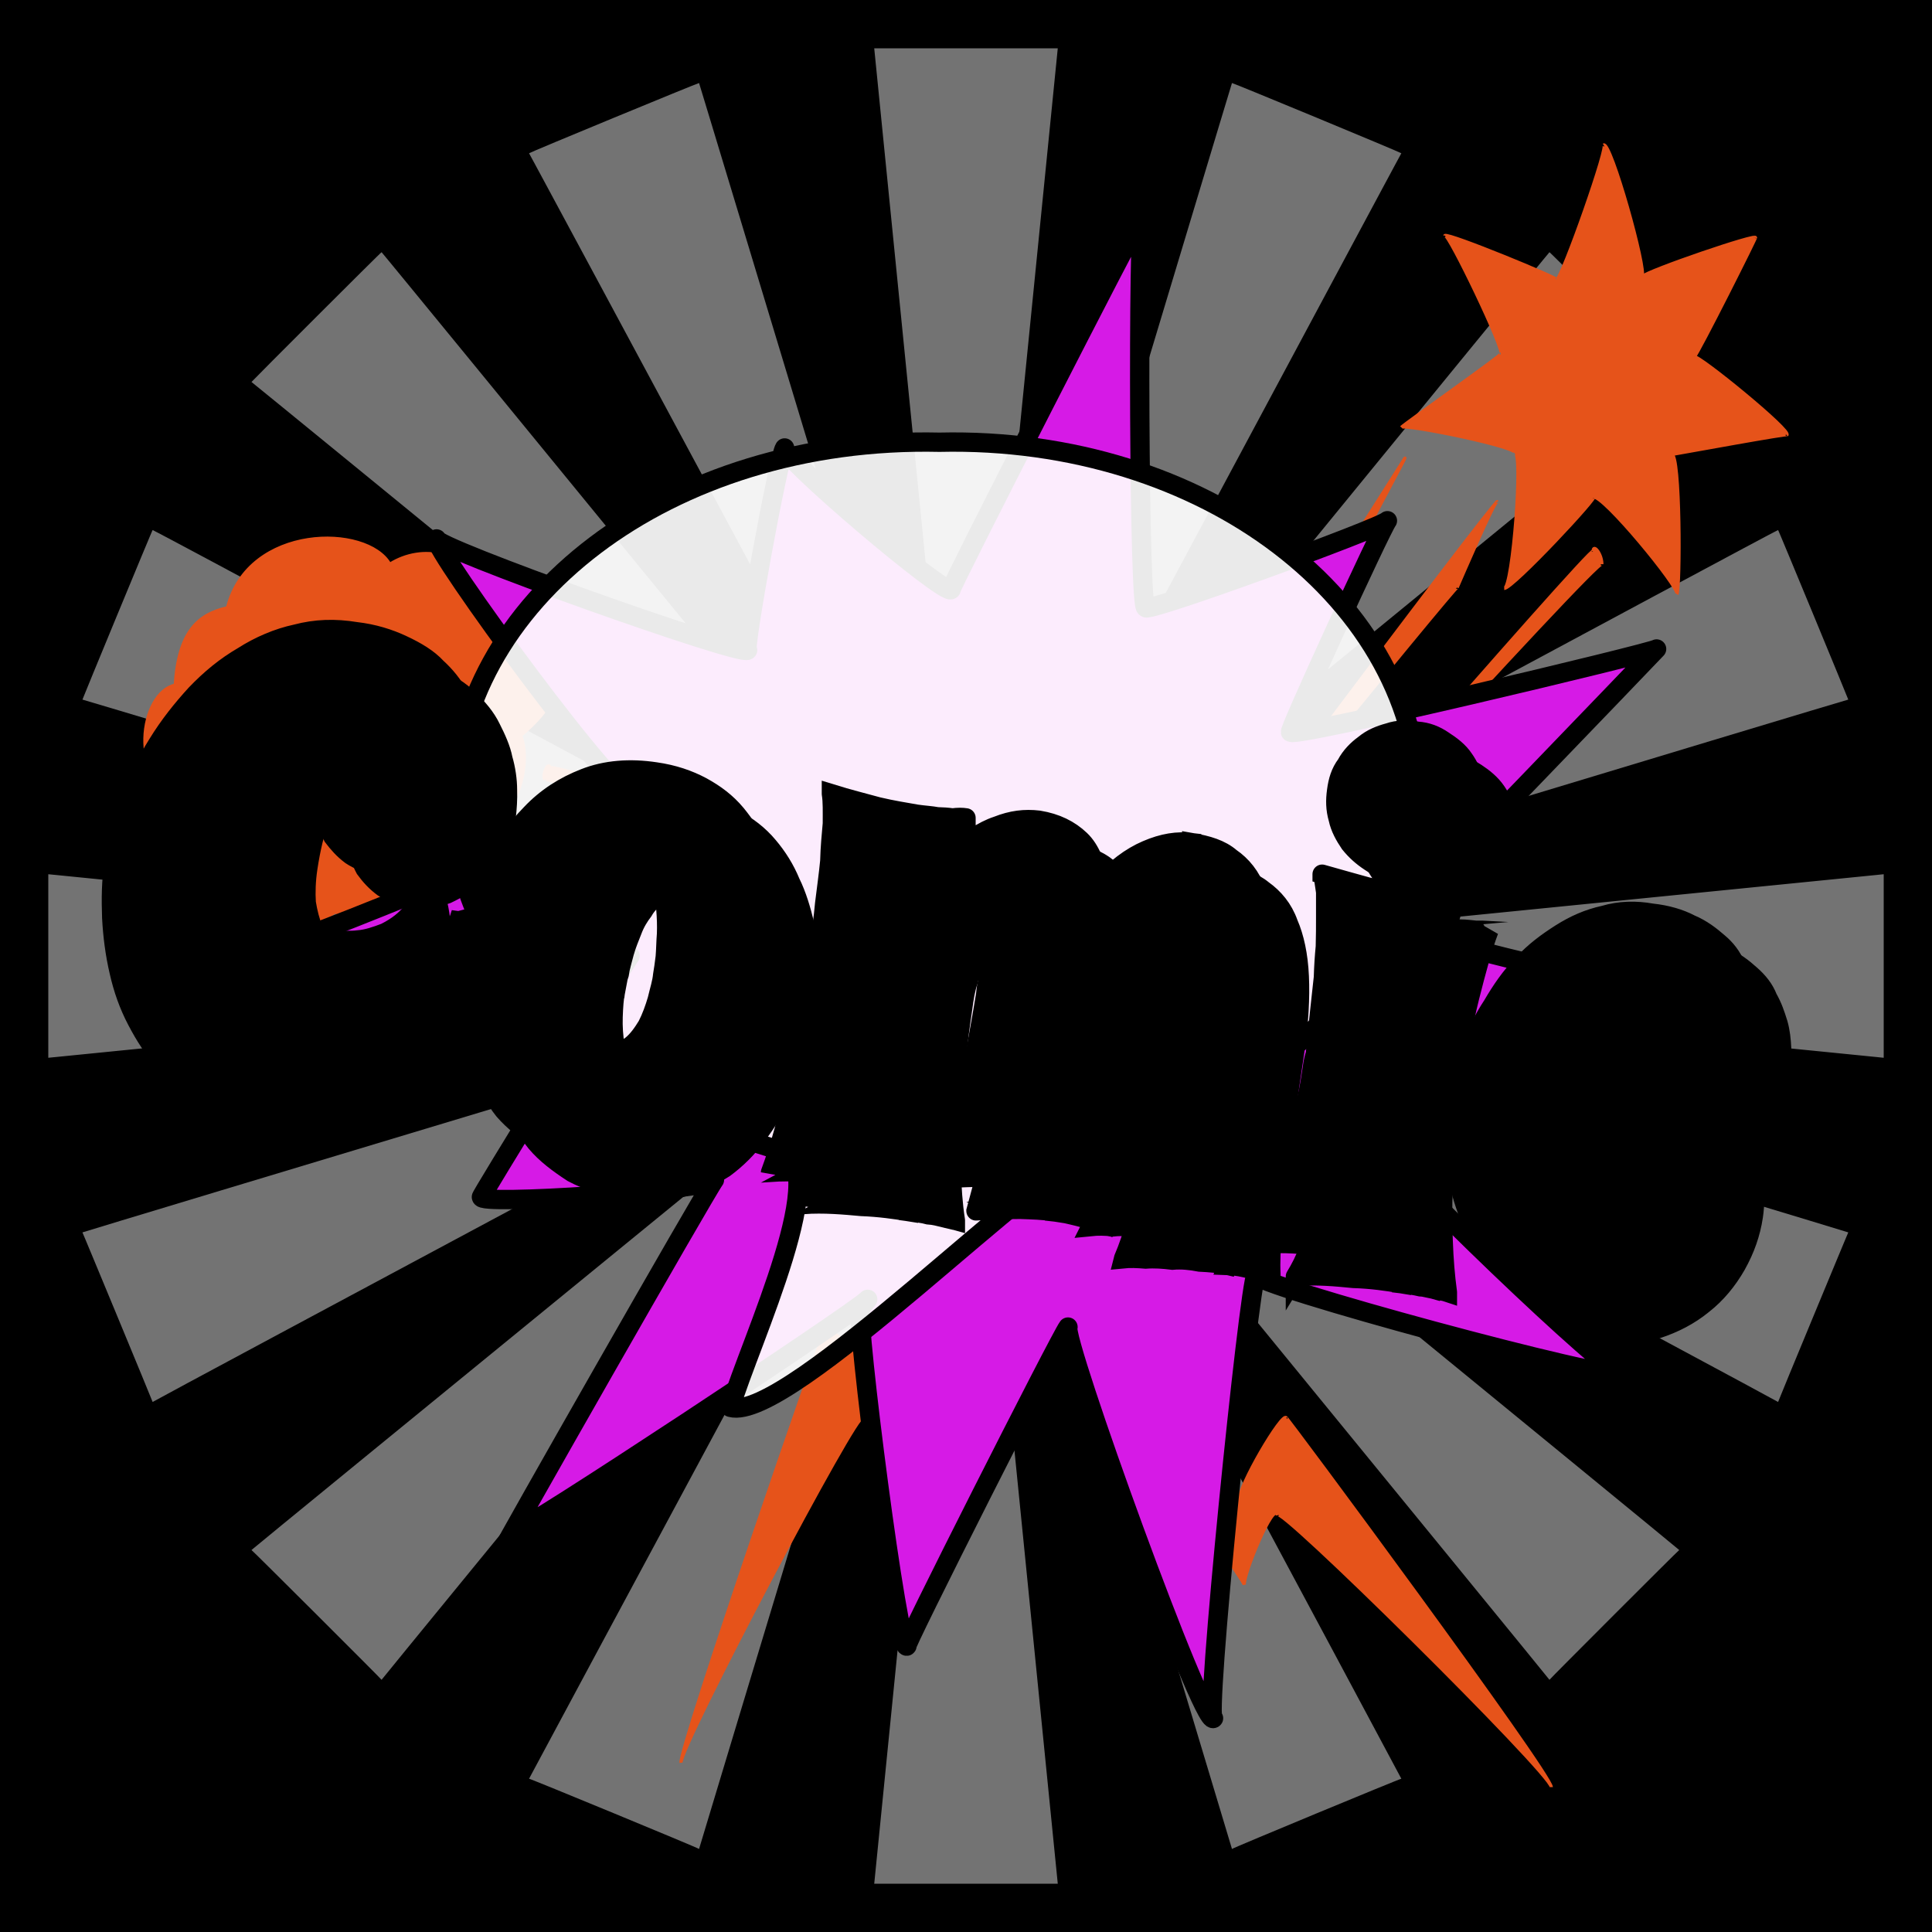 <svg id="svgWorkerArea" xmlns="http://www.w3.org/2000/svg" version="1.1" xmlns:xlink="http://www.w3.org/1999/xlink" xmlns:artdraw="https://artdraw.org" viewBox="0 0 600 600" width="100%" height="100%" style="background: white;" css="background:#9b9b9b;"><rect x="0" y="0" width="600" height="600" fill="#333333" stroke="none"/><path id="back01" fill="url(#fill-Linear-back01)" stroke="#000" stroke-width="1" class="cosito" d="M0 0C0 0 600 0 600 0 600 0 600 600 600 600 600 600 0 600 0 600 0 600 0 0 0 0 0 0 0 0 0 0" fill-opacity="1"></path><defs id="defsdoc"><pattern id="patternBool" x="0" y="0" width="10" height="10" patternUnits="userSpaceOnUse" patternTransform="rotate(35)"><circle cx="5" cy="5" r="4" style="stroke: none;fill: #ff000070;"></circle></pattern><linearGradient id="fill-Linear-back01" x1="15%" y1="85%" x2="85%" y2="15%"><stop offset="0%" style="stop-color:hsl(239.5,80%,50%);stop-opacity:1;"></stop><stop offset="100%" style="stop-color:hsl(239.5,80%,70%);stop-opacity:1;"></stop></linearGradient><linearGradient id="fill-Linear-text-01" x1="15%" y1="85%" x2="85%" y2="15%"><stop offset="0%" style="stop-color:hsl(0, 100%, 50%);stop-opacity:1;"></stop><stop offset="100%" style="stop-color:hsl(60, 100%, 50%);stop-opacity:1;"></stop></linearGradient></defs><g id="rays-01" class="cosito"><path id="path-266310877" fill="white" fill-opacity="0.45" stroke="#000" stroke-width="0" class="cloneT grouped" d="M300 300C300 300 271.5 585 271.5 585 271.5 585 328.5 585 328.5 585 328.5 585 300 300 300 300"></path><path id="path-757923196" fill="white" fill-opacity="0.45" stroke="#000" stroke-width="0" class="cloneT grouped" d="M300 300C300 300 164.3 552.2 164.3 552.399 164.3 552.2 217.1 574 217.1 574.212 217.1 574 300 300 300 300"></path><path id="path-467480652" fill="white" fill-opacity="0.45" stroke="#000" stroke-width="0" class="cloneT grouped" d="M300 300C300 300 78.1 481.2 78.1 481.373 78.1 481.2 118.5 521.5 118.5 521.678 118.5 521.5 300 300 300 300"></path><path id="path-619737406" fill="white" fill-opacity="0.45" stroke="#000" stroke-width="0" class="cloneT grouped" d="M300 300C300 300 25.6 382.6 25.6 382.734 25.6 382.6 47.4 435.2 47.4 435.395 47.4 435.2 300 300 300 300"></path><path id="path-95374577" fill="white" fill-opacity="0.45" stroke="#000" stroke-width="0" class="cloneT grouped" d="M300 300C300 300 15 271.5 15 271.5 15 271.5 15 328.5 15 328.5 15 328.5 300 300 300 300"></path><path id="path-295033192" fill="white" fill-opacity="0.45" stroke="#000" stroke-width="0" class="cloneT grouped" d="M300 300C300 300 47.4 164.3 47.4 164.605 47.4 164.3 25.6 217.1 25.6 217.266 25.6 217.1 300 300 300 300"></path><path id="path-493685266" fill="white" fill-opacity="0.45" stroke="#000" stroke-width="0" class="cloneT grouped" d="M300 300C300 300 118.5 78.1 118.5 78.322 118.5 78.1 78.1 118.5 78.1 118.627 78.1 118.5 300 300 300 300"></path><path id="path-965437502" fill="white" fill-opacity="0.45" stroke="#000" stroke-width="0" class="cloneT grouped" d="M300 300C300 300 217.1 25.6 217.1 25.788 217.1 25.6 164.3 47.4 164.3 47.601 164.3 47.4 300 300 300 300"></path><path id="path-143923125" fill="white" fill-opacity="0.45" stroke="#000" stroke-width="0" class="cloneT grouped" d="M300 300C300 300 328.5 15 328.5 15 328.5 15 271.5 15 271.5 15 271.5 15 300 300 300 300"></path><path id="path-316384972" fill="white" fill-opacity="0.45" stroke="#000" stroke-width="0" class="cloneT grouped" d="M300 300C300 300 435.2 47.4 435.2 47.601 435.2 47.4 382.6 25.6 382.6 25.788 382.6 25.6 300 300 300 300"></path><path id="path-732587791" fill="white" fill-opacity="0.45" stroke="#000" stroke-width="0" class="cloneT grouped" d="M300 300C300 300 521.5 118.5 521.5 118.627 521.5 118.5 481.2 78.1 481.2 78.322 481.2 78.1 300 300 300 300"></path><path id="path-835644512" fill="white" fill-opacity="0.45" stroke="#000" stroke-width="0" class="cloneT grouped" d="M300 300C300 300 574 217.1 574 217.266 574 217.1 552.2 164.3 552.2 164.605 552.2 164.3 300 300 300 300"></path><path id="path-5663089" fill="white" fill-opacity="0.45" stroke="#000" stroke-width="0" class="cloneT grouped" d="M300 300C300 300 585 328.5 585 328.5 585 328.5 585 271.5 585 271.5 585 271.5 300 300 300 300"></path><path id="path-729646734" fill="white" fill-opacity="0.45" stroke="#000" stroke-width="0" class="cloneT grouped" d="M300 300C300 300 552.2 435.2 552.2 435.395 552.2 435.2 574 382.6 574 382.734 574 382.6 300 300 300 300"></path><path id="path-346577034" fill="white" fill-opacity="0.45" stroke="#000" stroke-width="0" class="cloneT grouped" d="M300 300C300 300 481.2 521.5 481.2 521.678 481.2 521.5 521.5 481.2 521.5 481.373 521.5 481.2 300 300 300 300"></path><path id="path-24098383" fill="white" fill-opacity="0.45" stroke="#000" stroke-width="0" class="cloneT grouped" d="M300 300C300 300 382.6 574 382.6 574.212 382.6 574 435.2 552.2 435.2 552.399 435.2 552.2 300 300 300 300"></path></g><path id="fig-01" fill="rgb(230,83,26)" fill-opacity="1" stroke="rgb(230,83,26)" stroke-opacity="1" stroke-width="1" class="cosito" d="M325.235 409.145C325.235 406.421 385.898 489.424 386.44 492.192 385.898 489.424 395.647 465.709 396.731 470.578 395.647 465.709 481.767 550.869 481.767 555 481.767 550.869 398.356 438.221 399.439 440.324 398.356 438.221 384.273 461.936 384.815 466.196 384.273 461.936 343.109 397.797 343.651 402.266 343.109 397.797 325.235 406.421 325.235 409.145 325.235 408.038 325.235 408.038 325.235 409.145M132.956 279.183C132.956 276.525 242.907 298.624 242.907 299.882 242.907 298.624 131.331 281.376 131.331 282.61 131.331 281.376 132.956 276.525 132.956 279.183 132.956 276.525 132.956 276.525 132.956 279.183 132.956 276.525 132.956 276.525 132.956 279.183 132.956 276.525 132.956 276.525 132.956 279.183 132.956 276.525 132.956 276.525 132.956 279.183 132.956 277.064 132.956 277.064 132.956 279.183M170.87 238.524C170.329 236.101 279.197 271.674 279.197 274.082 279.197 271.674 168.162 240.952 169.245 242.099 168.162 240.952 170.329 236.101 170.87 238.524 170.329 236.101 170.329 236.101 170.87 238.524 170.329 236.64 170.329 236.64 170.87 238.524 170.329 236.64 170.329 236.64 170.87 238.524 170.329 236.64 170.329 236.64 170.87 238.524 170.329 236.64 170.329 236.64 170.87 238.524M176.287 220.858C176.287 219.393 264.573 252.81 264.573 255.971 264.573 252.81 174.662 222.088 174.662 224.433 174.662 222.088 176.287 219.393 176.287 220.858 176.287 219.393 176.287 219.393 176.287 220.858 176.287 219.393 176.287 219.393 176.287 220.858 176.287 219.393 176.287 219.393 176.287 220.858 176.287 219.393 176.287 219.393 176.287 220.858 176.287 219.393 176.287 219.393 176.287 220.858M160.038 260.672C158.413 258.2 310.611 300.78 311.153 302.843 310.611 300.78 175.203 268.44 177.911 271.856 175.203 268.44 158.413 258.2 160.038 260.672 158.413 258.2 158.413 258.2 160.038 260.672 158.413 258.2 158.413 258.2 160.038 260.672 158.413 258.2 158.413 258.2 160.038 260.672 158.413 258.2 158.413 258.2 160.038 260.672 158.413 258.2 158.413 258.2 160.038 260.672 160.038 258.2 160.038 258.2 160.038 260.672M128.623 268.88C165.454 260.895 164.371 233.946 161.662 228.432 181.161 212.386 177.911 193.522 162.204 194.516 162.746 182.742 154.621 182.742 146.497 183.108 145.414 171.962 131.331 168.728 121.04 175.252 113.999 162.799 77.168 162.799 70.668 188.738 61.461 190.827 55.503 196.216 54.419 212.774 43.587 215.081 39.254 242.03 57.128 249.979 47.92 252.81 50.628 277.064 67.96 277.302 70.668 285.149 85.834 294.851 104.25 283.134 109.666 287.844 124.832 282.454 128.623 270.022 128.623 268.44 128.623 267.901 128.623 268.88 128.623 267.901 128.623 267.901 128.623 268.88 128.623 267.901 128.623 267.901 128.623 268.88 128.623 267.901 128.623 267.901 128.623 268.88M370.733 313.626C370.191 312.098 494.766 168.728 494.766 171.175 494.766 168.728 497.474 171.962 497.474 175.222 497.474 171.962 370.191 312.098 370.733 313.626 371.274 312.098 371.274 312.098 370.733 313.626 370.191 312.098 370.191 312.098 370.733 313.626M448.728 73.156C449.811 72.25 467.685 109.44 466.06 109.875 467.685 109.44 436.27 131.538 435.187 132.72 436.27 131.538 473.101 139.084 470.393 140.836 473.101 139.084 469.851 182.742 467.143 182.747 469.851 182.742 497.474 153.098 494.766 154.403 497.474 153.098 521.848 182.742 520.764 184.518 521.848 182.742 521.848 140.701 519.14 141.143 521.848 140.701 557.054 134.233 554.887 135.082 557.054 134.233 527.264 109.979 526.181 110.826 527.264 109.979 546.221 72.25 545.138 73.843 546.221 72.25 511.557 84.108 509.932 85.925 511.557 84.108 500.183 43.684 498.016 45.033 500.183 43.684 485.017 86.802 483.392 86.833 485.017 86.802 449.811 72.25 448.728 73.156 448.728 72.25 448.728 72.25 448.728 73.156M350.692 308.302C350.692 306.17 464.435 154.715 464.976 155.833 464.435 154.715 453.602 180.047 452.519 182.475 453.602 180.047 350.692 306.17 350.692 308.302 350.692 306.709 350.692 306.709 350.692 308.302 350.692 306.709 350.692 306.709 350.692 308.302M359.358 264.578C359.358 263.59 437.353 140.701 436.27 142.329 437.353 140.701 412.98 185.437 411.897 190.883 412.98 185.437 359.358 263.59 359.358 264.578 359.358 263.59 359.358 263.59 359.358 264.578 359.358 263.59 359.358 263.59 359.358 264.578 359.358 263.59 359.358 263.59 359.358 264.578M316.569 360.333C316.028 357.373 283.53 454.929 284.071 457.875 283.53 454.929 267.281 436.065 267.822 440.521 267.281 436.065 210.951 542.784 211.493 547.437 210.951 542.784 256.448 410.733 256.448 412.739 256.448 410.733 277.572 429.597 278.113 433.233 277.572 429.597 297.07 355.217 297.07 359.739 297.07 355.217 316.028 357.373 316.569 360.333 316.569 360.068 316.569 360.068 316.569 360.333"></path><path id="fig-02" fill="rgb(214,26,230)" stroke="black" stroke-linecap="round" stroke-linejoin="round" stroke-width="6" class="cosito" d="M269.474 403.512C266.774 406.882 158.374 478.382 161.474 474.513 158.374 478.382 154.874 482.882 156.174 481.285 154.874 482.882 219.274 369.782 221.874 366.423 219.274 369.782 147.374 374.482 149.574 371.682 147.374 374.482 194.274 298.482 195.674 296.873 194.274 298.482 82.874 296.882 85.574 293.587 82.874 296.882 193.474 251.482 196.974 247.057 193.474 251.482 133.774 169.582 135.574 167.367 133.774 169.582 230.374 204.082 232.174 201.911 230.374 204.082 241.874 141.282 243.674 139.115 241.874 141.282 293.574 185.282 295.374 183.098 293.574 185.282 353.274 68.482 355.074 66.286 353.274 68.482 353.674 191.382 355.874 188.598 353.674 191.382 429.074 163.882 430.874 161.712 429.074 163.882 398.674 230.082 400.874 227.282 398.674 230.082 513.574 202.582 514.474 201.545 513.574 202.582 430.674 288.682 432.474 286.478 430.674 288.682 492.374 304.182 493.674 302.491 492.374 304.182 427.774 358.082 429.474 355.897 427.774 358.082 501.774 429.482 503.974 426.716 501.774 429.482 387.874 398.682 390.074 395.94 387.874 398.682 373.774 537.482 376.874 533.625 373.774 537.482 329.474 414.882 331.674 412.128 329.474 414.882 279.074 514.482 281.674 511.152 279.074 514.482 265.474 408.582 267.274 406.333 265.474 408.582 266.774 406.882 269.474 403.512" fill-opacity="1" vector-effect="none"></path><path id="fig-03" fill="White" fill-opacity="0.915" stroke="black" stroke-linecap="round" stroke-linejoin="round" stroke-width="6" class="cosito" d="M140.952 250.722C140.952 186.732 207.798 135.465 291.76 137.336 374.106 135.465 440.952 186.732 440.952 250.722 440.952 298.247 398.326 340.158 340.199 356.998 324.698 359.617 244.935 441.943 226.851 437.079 232.664 417.246 260.113 359.617 241.383 356.998 183.256 340.158 140.952 297.872 140.952 250.722 140.952 247.728 140.952 247.728 140.952 250.722"></path><g id="text-01" class="cosito"><path id="letter-559721908" fill="rgb(0,0,0)" fill-opacity="1" stroke="rgb(0,0,0)" stroke-width="6" d="M157.2,253.676C157.2,253.5,157.2,253.5,157.2,253.676C156.7,257,155.6,260.2,153.9,263.484C152.4,266.8,150.2,269.5,147.6,272.011C144.9,274.3,142.1,276.1,138.8,277.647C135.3,278.9,131.6,279.4,127.6,278.701C127.6,278.8,127.6,278.8,127.6,278.701C124.1,278.3,121.3,277.1,119,275.584C116.7,273.9,114.9,271.9,113.4,269.832C112.1,267.4,111.4,265.2,111.1,262.556C110.7,259.8,110.6,257.1,110.9,254.472C111,254.3,111,254.3,110.9,254.472C111.4,251.7,112,249.2,113.1,246.682C114.1,244.2,115.7,241.9,117.4,240.301C117.4,240.1,117.4,240.1,117.4,240.301C117.5,241.6,117.7,242.7,118.6,243.717C119,244.4,119.5,245.2,120.3,245.601C120.4,245.4,120.4,245.4,120.3,245.601C121.1,246,121.7,246.3,122.7,246.641C122.7,246.7,122.7,246.7,122.7,246.641C124.7,247,126.3,246.5,127.4,245.638C128.4,244.5,128.8,243.3,129,242.009C129.1,241.8,129.1,241.8,129,242.009C129.1,241.3,129.2,240.6,129,239.972C128.8,239.3,128.5,238.5,128,237.889C127.6,237.3,127.1,236.5,126.2,236.11C125.3,235.5,124.3,235.1,123,235.054C123,234.9,123,234.9,123,235.054C122.3,234.8,121.3,234.9,119.9,234.904C118.5,234.9,116.8,235,115.2,235.748C113.5,236.3,111.7,237.3,109.7,238.693C107.9,240,106,242,104.1,244.632C102.3,247.2,100.5,250.3,99.2,254.548C97.7,258.5,96.5,263.6,95.6,269.538C95.6,269.3,95.6,269.3,95.6,269.538C95,273.5,94.9,277.2,95.1,280.344C95.6,283.4,96.3,286.2,97.3,288.577C98.4,290.9,99.6,292.8,101.1,294.487C102.4,296,104.2,297.3,105.8,298.464C107.3,299.5,108.9,300.3,110.6,300.817C112.3,301.3,113.7,301.5,115.1,301.922C115.1,301.7,115.1,301.7,115.1,301.922C116.6,302,118.9,302.2,121.3,301.887C124.1,301.7,126.9,300.8,129.6,299.661C132.3,298.4,135,296.6,137.4,293.941C139.9,291.4,142,287.7,143.2,283.464C143.2,283.5,143.2,283.5,143.2,283.464C145.1,286.9,146.4,291.1,146.9,295.63C147.5,300.1,147.4,304.9,146.7,309.822C146.7,309.9,146.7,309.9,146.7,309.822C145.8,316.3,143.5,322.6,140.3,328.521C137.1,334.3,132.9,339.4,127.7,343.538C122.6,347.7,116.7,350.7,110.1,352.752C103.5,354.5,96.3,354.8,88.8,354.053C88.8,353.7,88.8,353.7,88.8,354.053C82.9,352.8,78,351.4,73.4,349.065C68.8,346.2,64.9,343.4,61.2,339.669C57.7,336,55,331.7,52.6,326.933C50.1,322.2,48.2,317.1,47,311.748C45.7,306.2,45.1,300.6,44.7,295.037C44.5,289.3,44.6,283.5,45.5,277.724C45.5,277.8,45.5,277.8,45.5,277.724C46.4,271.4,48.2,265.2,50.6,258.817C52.9,252.6,55.5,246.5,59,241C62.5,235.4,66.5,230.3,70.8,225.588C75.4,220.8,80.1,217,85.5,213.803C90.6,210.6,96.3,208.2,102.1,206.895C108,205.4,114.1,205.1,120.5,206.166C120.6,206,120.6,206,120.5,206.166C126.1,206.8,130.9,208.4,135.1,210.331C139.3,212.3,143,214.5,145.7,217.339C148.4,219.9,150.9,222.8,152.5,226.153C154.1,229.3,155.6,232.6,156.2,235.744C157.1,238.8,157.6,242.3,157.6,245.246C157.7,248.3,157.5,251,157.2,253.676C157.2,253.5,157.2,253.5,157.2,253.676" vector-effect="none" stroke-opacity="1"></path><path id="letter-973384620" fill="rgb(0,0,0)" fill-opacity="1" stroke="rgb(0,0,0)" stroke-width="6" d="M250.2,314.518C250.2,314.4,250.2,314.4,250.2,314.518C249.7,318.1,248.9,322.3,247.7,326.838C246.5,331.1,244.8,335.6,242.8,340.041C240.6,344.3,238.2,348.5,235.1,352.54C232.3,356.5,228.7,360,225,362.734C220.8,365.4,216.5,367.5,211.2,368.89C206,369.8,200.5,370,194.2,369.469C194.2,369.1,194.2,369.1,194.2,369.469C187.8,368.2,182.5,366.7,177.8,364.177C173.4,361.3,169.5,358.4,166.5,354.831C163.6,351.3,161.5,347.1,159.8,342.709C158.2,338.3,157,333.6,156.5,328.957C155.8,324.3,155.6,319.5,155.7,314.76C156,309.9,156.3,305.6,156.9,301.48C157,301.3,157,301.3,156.9,301.48C158,294.3,160.1,287,163.1,280.341C166.1,273.5,170,267.7,174.8,262.817C179.6,257.8,185.3,254.1,191.7,251.665C198.1,249.2,205.6,248.5,213.6,249.718C213.6,249.6,213.6,249.6,213.6,249.718C219.2,250.5,223.8,252.1,228,254.347C232.1,256.6,235.6,259.2,238.6,262.8C241.4,266.1,243.8,269.9,245.5,274.059C247.5,278.1,248.8,282.6,249.9,287.138C250.8,291.7,251.2,296.3,251.2,300.954C251.3,305.5,250.9,310,250.2,314.518C250.2,314.4,250.2,314.4,250.2,314.518M215.9,312.797C215.9,312.8,215.9,312.8,215.9,312.797C216.1,311.2,216.4,309.5,216.7,307.194C216.8,304.9,216.9,302.5,217,300.021C217.1,297.5,217,294.9,216.9,292.45C216.6,289.8,216.1,287.4,215.6,285.498C214.9,283.4,214.1,281.5,213,280.235C211.8,278.9,210.3,278,208.5,277.706C208.5,277.7,208.5,277.7,208.5,277.706C206.7,277.4,205.1,277.7,203.5,278.765C202.3,279.6,200.8,281.1,199.8,282.882C198.5,284.6,197.3,286.5,196.4,288.901C195.5,291.2,194.6,293.3,193.9,295.796C193.3,298.2,192.6,300.3,192.3,302.513C191.6,304.5,191.3,306.3,191.1,307.958C191,308,191,308,191.1,307.958C190.7,310,190.5,312.7,190.4,315.826C190.3,318.8,190.5,321.9,191,324.854C191.6,327.8,192.3,330.4,193.6,332.547C195,334.6,196.9,335.9,199.5,336.445C199.5,336.3,199.5,336.3,199.5,336.445C202,336.7,204.1,336.2,206.1,334.611C208.1,333,209.6,330.9,211,328.53C212.4,326,213.4,323.2,214.2,320.486C214.9,317.5,215.6,315.1,215.9,312.797C215.9,312.8,215.9,312.8,215.9,312.797" vector-effect="none" stroke-opacity="1"></path><path id="letter-753093566" fill="rgb(0,0,0)" fill-opacity="1" stroke="rgb(0,0,0)" stroke-width="6" d="M394.7,395.728C394.7,395.4,394.7,395.4,394.7,395.728C392.6,394.9,390.6,394.5,388.4,394.149C386.2,393.6,384,393.1,381.5,393.01C381.6,392.8,381.6,392.8,381.5,393.01C378.6,392.3,375.6,392.1,372.6,391.947C369.8,391.4,366.9,391.1,364.1,391.354C361.3,391,358.5,390.8,355.8,391.01C353.3,390.8,350.9,390.7,348.9,390.903C349,390.5,349,390.5,348.9,390.903C350.4,387.4,351.6,383.8,353,379.034C354.4,374.1,355.7,369,357,363.35C358.4,357.5,359.5,351.6,360.9,345.295C362.1,338.9,363,332.3,364,325.904C364,325.7,364,325.7,364,325.904C364.1,325,364.3,323.5,364.5,321.996C364.8,320.3,364.8,318.6,365.1,316.724C365.1,314.8,365.2,312.9,365.3,310.92C365.1,308.7,365,307.2,364.5,305.499C364.3,303.8,363.9,302.4,363.1,301.402C362.5,300.2,361.5,299.8,360.4,299.512C360.3,299.6,360.3,299.6,360.4,299.512C359,299.4,357.7,300,356.2,301.394C354.7,302.8,353.2,304.7,351.6,307.378C351.6,307.2,351.6,307.2,351.6,307.378C351.1,311,350.7,315.2,350.2,320.351C349.7,325.3,349,330.4,348.2,335.911C347.6,341.3,346.8,346.6,346,351.91C345.3,357,344.9,361.8,344.3,366.07C343.6,370.2,343.1,373.7,343,376.167C342.6,378.7,342.5,380,342.5,380.03C342.5,380,342.5,380,342.5,380.03C339.8,379.1,337.1,378.4,334.8,377.795C332.3,377.2,330.1,376.6,327.4,376.331C327.4,376.2,327.4,376.2,327.4,376.331C324.1,375.8,320.6,375.7,316.8,375.574C313,375.6,308.3,375.7,303.1,376.052C303.1,376.1,303.1,376.1,303.1,376.052C304.7,370.1,306.5,363.8,307.9,357.276C307.9,357.2,307.9,357.2,307.9,357.276C309.5,351.6,310.9,345.5,312.6,338.869C313.9,332,315.1,325.3,316.1,318.898C316.1,318.7,316.1,318.7,316.1,318.898C316.2,318,316.4,316.5,316.7,314.99C316.9,313.3,317.1,311.6,317.1,309.703C317.2,307.7,317.4,306,317.5,303.929C317.3,301.7,317.2,300.2,317,298.551C316.7,296.9,316,295.4,315.3,294.41C314.8,293.2,313.7,292.8,312.4,292.491C312.3,292.6,312.3,292.6,312.4,292.491C310.4,292.3,308.5,292.3,307.2,293.562C305.5,294.6,304.3,296.1,303.2,297.909C302.2,299.8,301.3,301.9,300.7,304.651C299.8,307.2,299.4,310,299,312.912C299,312.9,299,312.9,299,312.912C298.2,318.4,297.4,323.8,297,329.732C296.4,335.3,295.9,341,295.7,346.694C295.6,352.1,295.4,357.9,295.4,363.307C295.6,368.8,295.9,373.9,296.7,378.986C296.7,378.8,296.7,378.8,296.7,378.986C295.7,378.7,294.2,378.5,293,378.157C293,378,293,378,293,378.157C291.5,377.8,290.2,377.4,288.3,377.278C286.6,376.8,284.6,376.6,282.1,376.266C282.1,376.2,282.1,376.2,282.1,376.266C278,375.6,273.2,374.9,267.5,374.676C262.2,374.2,256,373.6,249.4,374.065C249.4,373.8,249.4,373.8,249.4,374.065C250.6,370.5,252.1,366.2,253.5,361.045C254.8,355.7,256.1,350.2,257.3,344.106C258.7,338.1,259.9,331.5,261.1,324.931C262.3,318.2,263.3,311.7,264.2,305.042C264.2,305.1,264.2,305.1,264.2,305.042C265,300.1,265.7,295.4,266.1,290.698C266.8,285.9,267.4,281.6,267.8,277.415C267.9,273.2,268.3,269.3,268.5,265.786C268.5,262,268.6,259,268.3,256.518C268.3,256.6,268.3,256.6,268.3,256.518C273.6,258.2,278.3,259.4,282.7,260.554C287.1,261.6,291,262.3,294.7,262.858C294.7,262.8,294.7,262.8,294.7,262.858C297.1,263.2,299.3,263.4,301.1,263.66C302.9,263.7,304.4,263.9,305.9,264.016C305.9,264,305.9,264,305.9,264.016C307.5,263.9,308.9,263.9,310,263.996C310,263.9,310,263.9,310,263.996C309.4,265.7,308.7,267.4,308.2,269.255C307.8,271,307.1,272.9,306.3,275.291C306.3,275.1,306.3,275.1,306.3,275.291C310.8,271.1,315.1,268,319.7,266.481C324.2,264.8,328.3,264.2,332.6,264.721C332.6,264.8,332.6,264.8,332.6,264.721C338,265.6,342.3,267.7,345.5,270.851C348.6,273.9,350.6,278.8,351.5,285.188C351.6,285,351.6,285,351.5,285.188C356.4,279.8,361.2,276.1,366.1,274.002C371.2,271.9,375.8,271.1,380.1,271.669C380.1,271.8,380.1,271.8,380.1,271.669C385,272.5,389.1,273.8,392.2,276.379C395.6,278.8,398.5,282.2,400.1,286.737C402,291.1,403.2,296.6,403.5,303.233C403.8,309.8,403.4,317.5,402.1,326.411C402.1,326.4,402.1,326.4,402.1,326.411C401.2,332.5,400.3,338.8,399.3,345.492C398.6,352,397.6,358.6,396.8,364.755C396.1,371,395.5,376.8,395.2,382.212C394.7,387.5,394.5,392.1,394.7,395.728C394.7,395.4,394.7,395.4,394.7,395.728" vector-effect="none" stroke-opacity="1"></path><path id="letter-972122878" fill="rgb(0,0,0)" fill-opacity="1" stroke="rgb(0,0,0)" stroke-width="6" d="M449.5,401.336C449.5,401.2,449.5,401.2,449.5,401.336C448.5,401,447,400.8,445.6,400.493C445.7,400.3,445.7,400.3,445.6,400.493C444.2,400.1,442.9,399.7,441.1,399.627C439.3,399.2,437.3,398.9,435.2,398.659C435.2,398.6,435.2,398.6,435.2,398.659C430.7,397.9,425.9,397.2,420.3,397.026C414.9,396.5,408.9,395.9,402.3,396.429C402.3,396.2,402.3,396.2,402.3,396.429C403.8,394,405.3,391.1,406.6,387.572C407.8,384,409.2,380,410.5,375.908C411.7,371.6,412.8,367.5,413.7,363.196C414.5,358.9,415.3,354.7,415.9,351.306C416.7,347.8,417.1,344.6,417.5,342.084C417.9,339.5,418.4,338,418.5,337.362C418.5,337.4,418.5,337.4,418.5,337.362C419.4,328.8,420.3,321,421,313.551C421,313.5,421,313.5,421,313.551C421.1,310.3,421.4,307.1,421.6,303.984C421.8,300.8,421.7,297.8,421.7,294.819C421.8,291.9,421.7,289.2,421.7,287.063C421.4,284.6,421.3,282.9,420.6,281.485C420.6,281.4,420.6,281.4,420.6,281.485C425.9,283,430.7,284.4,434.9,285.467C439.6,286.5,443.5,287.1,447.2,287.755C447.2,287.7,447.2,287.7,447.2,287.755C449.5,288,451.6,288.3,453.4,288.527C455.3,288.5,456.9,288.8,458.3,288.897C458.3,288.8,458.3,288.8,458.3,288.897C459.9,288.9,461.1,288.9,462.4,288.978C462.3,289.1,462.3,289.1,462.4,288.978C460.3,294.6,458.5,301.4,456.4,309.692C454.4,317.7,452.8,326.6,451.4,336.011C451.4,336,451.4,336,451.4,336.011C450.7,341.2,449.9,346.9,449.3,352.403C448.8,357.8,448.5,363.6,448.2,369.1C447.9,374.7,448,380.2,448.2,385.597C448.4,391.1,448.8,396.2,449.5,401.336C449.5,401.2,449.5,401.2,449.5,401.336M425.1,255.587C425.1,255.5,425.1,255.5,425.1,255.587C425.5,252.5,426.4,249.8,428.1,247.434C429.5,244.8,431.5,242.8,433.8,241.196C436,239.4,438.5,238.4,441.4,237.543C444,236.7,447.3,236.5,450.2,237.088C450.3,237,450.3,237,450.2,237.088C453.2,237.4,455.9,238.4,458.4,240.033C460.8,241.6,463,243.4,464.6,245.712C466.1,247.9,467.3,250.4,468.2,253.296C469,256,469.3,258.9,468.8,261.985C468.8,261.9,468.8,261.9,468.8,261.985C468.4,264.9,467.3,267.6,465.7,270.184C464,272.6,462.2,274.7,460.1,276.476C457.9,278.1,455.3,279.2,452.5,280.128C449.7,280.9,446.8,281,443.9,280.613C443.9,280.6,443.9,280.6,443.9,280.613C440.9,280.2,437.8,279.2,435.5,277.639C433,276,431,274.2,429.3,271.96C427.6,269.6,426.2,267.1,425.6,264.321C424.8,261.3,424.7,258.5,425.1,255.587C425.1,255.5,425.1,255.5,425.1,255.587" vector-effect="none" stroke-opacity="1"></path><path id="letter-248371008" fill="rgb(0,0,0)" fill-opacity="1" stroke="rgb(0,0,0)" stroke-width="6" d="M553,332.562C553,332.4,553,332.4,553,332.562C552.6,335.1,551.5,338,550.3,340.539C548.9,343,547.2,345.2,545.1,347.268C543.1,349.2,540.8,350.6,537.9,351.691C535,352.5,532.1,353,529,352.525C528.9,352.6,528.9,352.6,529,352.525C526,352.1,523.8,351.1,521.8,349.964C519.9,348.5,518.6,347.1,517.4,345.452C516.5,343.8,515.8,341.6,515.4,339.643C515.2,337.5,515,335.2,515.3,333.218C515.3,333.2,515.3,333.2,515.3,333.218C516,328.5,517.9,324.8,520.5,321.941C520.5,322,520.5,322,520.5,321.941C520.5,323,521,323.9,521.4,324.622C522,325.3,522.5,325.6,522.9,326.084C522.9,326,522.9,326,522.9,326.084C523.7,326.3,524.2,326.6,524.8,326.852C524.8,326.8,524.8,326.8,524.8,326.852C526.8,327.1,528.2,326.8,528.7,326.132C529.4,325.3,529.9,324.4,530.1,323.346C530.1,323.4,530.1,323.4,530.1,323.346C530.2,322.2,530,321.2,529.4,319.962C528.7,318.7,527.1,318,525.2,317.755C525.1,317.8,525.1,317.8,525.2,317.755C524.5,317.7,523.7,317.5,522.4,317.604C521.4,317.6,520.3,317.8,518.8,318.313C517.4,318.6,516,319.4,514.4,320.605C512.7,321.7,511.2,323.3,509.7,325.29C508.4,327.3,507,330,505.7,333.259C504.7,336.5,503.6,340.4,502.9,345.236C502.9,345.3,502.9,345.3,502.9,345.236C502.2,350,502.5,354.1,503.5,357.392C504.4,360.6,505.7,363.1,507.4,365.134C509.2,367,511.2,368.5,513.3,369.425C515.4,370.3,517.2,370.7,518.7,371.098C518.7,370.9,518.7,370.9,518.7,371.098C520.2,371.1,522.1,371.3,524.1,371.142C526.2,370.9,528.4,370.3,530.5,369.353C532.7,368.4,535.1,366.9,537,364.775C539.1,362.7,540.5,359.9,541.7,356.37C541.7,356.3,541.7,356.3,541.7,356.37C543.2,359,544.1,362.5,544.5,366.289C545,369.9,545.1,373.7,544.5,377.765C544.5,377.7,544.5,377.7,544.5,377.765C543.7,383,542,387.9,539.2,392.902C536.5,397.6,533.1,401.8,528.8,405.15C524.7,408.5,519.9,411,514.6,412.719C509.2,414,503.4,414.3,497.3,413.807C497.3,413.4,497.3,413.4,497.3,413.807C492.7,412.8,488.7,411.7,484.9,409.761C481.2,407.5,478,405,475.4,402.16C472.5,399,470.1,395.6,468.1,391.709C466.2,387.7,464.8,383.7,463.6,379.293C462.5,374.8,462.1,370.4,461.8,365.778C461.5,361,461.9,356.4,462.5,351.952C462.5,352,462.5,352,462.5,351.952C463.3,346.8,464.5,341.7,466.3,336.698C468.3,331.7,470.6,326.6,473.5,322.229C476.2,317.6,479.3,313.3,482.9,309.577C486.5,305.5,490.5,302.6,494.7,299.923C499,297.3,503.4,295.4,508.2,294.235C513.1,292.9,518,292.7,523.1,293.592C523.1,293.4,523.1,293.4,523.1,293.592C527.8,294.1,531.8,295.4,535.1,297.027C538.6,298.5,541.3,300.6,543.7,302.774C546,304.8,547.9,307.1,549,309.967C550.5,312.6,551.3,315,552.2,317.886C552.9,320.3,553.2,323.1,553.3,325.662C553.4,328.2,553.3,330.5,553,332.562C553,332.4,553,332.4,553,332.562" vector-effect="none" stroke-opacity="1"></path></g><g id="text-02" class="cosito cloneTXT"><path id="letter-559721908" fill="url(#fill-Linear-text-01)" fill-opacity="1" stroke="#000000" stroke-width="6" class="cloneTXT" d="M147.1 243.676C147.1 243.5 147.1 243.5 147.1 243.676 146.6 247 145.6 250.2 143.8 253.484 142.3 256.7 140.1 259.5 137.6 262.012 134.8 264.2 132.1 266.1 128.8 267.647 125.3 268.8 121.6 269.3 117.5 268.701 117.5 268.7 117.5 268.7 117.5 268.701 114 268.2 111.3 267.1 109 265.584 106.6 263.8 104.9 261.8 103.4 259.832 102 257.3 101.4 255.2 101 252.556 100.6 249.7 100.5 247.1 100.9 244.472 101 244.3 101 244.3 100.9 244.472 101.4 241.6 102 239.1 103 236.682 104 234.1 105.6 231.8 107.4 230.301 107.4 230.1 107.4 230.1 107.4 230.301 107.5 231.6 107.6 232.6 108.5 233.717 109 234.3 109.5 235.1 110.3 235.601 110.4 235.3 110.4 235.3 110.3 235.601 111 236 111.6 236.3 112.6 236.641 112.6 236.6 112.6 236.6 112.6 236.641 114.6 237 116.3 236.5 117.4 235.638 118.3 234.5 118.8 233.3 119 232.009 119.1 231.8 119.1 231.8 119 232.009 119.1 231.3 119.1 230.6 119 229.972 118.8 229.3 118.5 228.5 118 227.889 117.5 227.3 117 226.5 116.1 226.11 115.3 225.5 114.3 225.1 113 225.054 113 224.8 113 224.8 113 225.054 112.3 224.8 111.3 224.8 109.9 224.904 108.5 224.8 106.8 225 105.1 225.748 103.5 226.3 101.6 227.3 99.6 228.693 97.9 230 96 232 94 234.632 92.3 237.1 90.5 240.3 89.1 244.548 87.6 248.5 86.5 253.6 85.5 259.538 85.5 259.2 85.5 259.2 85.5 259.538 85 263.5 84.9 267.2 85 270.344 85.5 273.3 86.3 276.2 87.3 278.577 88.4 280.8 89.5 282.7 91 284.487 92.4 286 94.1 287.2 95.8 288.464 97.3 289.5 98.9 290.2 100.5 290.817 102.3 291.2 103.6 291.5 105 291.922 105 291.7 105 291.7 105 291.922 106.5 292 108.9 292.2 111.3 291.887 114 291.7 116.9 290.7 119.6 289.661 122.3 288.3 125 286.6 127.3 283.941 129.8 281.3 132 277.7 133.1 273.464 133.1 273.5 133.1 273.5 133.1 273.464 135.1 276.8 136.3 281.1 136.8 285.63 137.5 290.1 137.3 294.8 136.6 299.822 136.6 299.8 136.6 299.8 136.6 299.822 135.8 306.2 133.5 312.6 130.3 318.521 127.1 324.2 122.8 329.3 117.6 333.538 112.5 337.7 106.6 340.7 100 342.752 93.5 344.5 86.3 344.7 78.8 344.053 78.8 343.7 78.8 343.7 78.8 344.053 72.9 342.7 68 341.3 63.4 339.065 58.8 336.2 54.9 333.3 51.2 329.669 47.7 326 45 321.7 42.5 316.933 40 312.2 38.2 307.1 37 301.748 35.7 296.2 35 290.6 34.7 285.037 34.5 279.2 34.5 273.5 35.5 267.724 35.5 267.7 35.5 267.7 35.5 267.724 36.4 261.3 38.2 255.2 40.5 248.817 42.9 242.6 45.5 236.5 49 231 52.5 225.3 56.5 220.3 60.8 215.588 65.4 210.8 70 207 75.5 203.803 80.5 200.6 86.3 198.1 92 196.895 98 195.3 104 195.1 110.5 196.166 110.5 196 110.5 196 110.5 196.166 116 196.8 120.8 198.3 125.1 200.331 129.3 202.3 133 204.5 135.6 207.339 138.3 209.8 140.8 212.8 142.5 216.153 144.1 219.3 145.6 222.6 146.1 225.744 147.1 228.8 147.6 232.3 147.6 235.246 147.6 238.3 147.5 241 147.1 243.676 147.1 243.5 147.1 243.5 147.1 243.676"></path><path id="letter-973384620" fill="url(#fill-Linear-text-01)" fill-opacity="1" stroke="#000000" stroke-width="6" class="cloneTXT" d="M240.1 304.517C240.1 304.3 240.1 304.3 240.1 304.517 239.6 308.1 238.8 312.2 237.6 316.838 236.5 321.1 234.8 325.6 232.8 330.041 230.6 334.2 228.1 338.5 225.1 342.54 222.3 346.5 218.6 350 215 352.734 210.8 355.3 206.5 357.5 201.1 358.89 196 359.7 190.5 360 184.1 359.469 184.1 359.1 184.1 359.1 184.1 359.469 177.8 358.2 172.5 356.7 167.8 354.177 163.3 351.2 159.5 348.3 156.5 344.831 153.6 341.2 151.5 337.1 149.8 332.709 148.1 328.2 147 323.6 146.5 318.957 145.8 314.2 145.6 309.5 145.6 304.76 146 299.8 146.3 295.6 146.8 291.48 147 291.2 147 291.2 146.8 291.48 148 284.2 150.1 277 153.1 270.341 156.1 263.5 160 257.7 164.8 252.817 169.6 247.7 175.3 244.1 181.6 241.665 188.1 239.1 195.6 238.5 203.6 239.718 203.6 239.6 203.6 239.6 203.6 239.718 209.1 240.5 213.8 242.1 218 244.347 222.1 246.6 225.6 249.2 228.6 252.8 231.3 256.1 233.8 259.8 235.5 264.059 237.5 268.1 238.8 272.6 239.8 277.138 240.8 281.7 241.1 286.2 241.1 290.954 241.3 295.5 240.8 300 240.1 304.517 240.1 304.3 240.1 304.3 240.1 304.517M205.8 302.797C205.8 302.7 205.8 302.7 205.8 302.797 206.1 301.2 206.3 299.5 206.6 297.194 206.8 294.8 206.8 292.5 207 290.021 207.1 287.5 207 284.8 206.8 282.45 206.6 279.7 206.1 277.3 205.6 275.498 204.8 273.3 204.1 271.5 203 270.235 201.8 268.8 200.3 268 198.5 267.706 198.5 267.7 198.5 267.7 198.5 267.706 196.6 267.3 195.1 267.7 193.5 268.765 192.3 269.6 190.8 271.1 189.8 272.882 188.5 274.6 187.3 276.5 186.3 278.901 185.5 281.2 184.6 283.2 183.8 285.796 183.3 288.2 182.6 290.2 182.3 292.513 181.6 294.5 181.3 296.2 181.1 297.958 181 298 181 298 181.1 297.958 180.6 300 180.5 302.7 180.3 305.826 180.3 308.7 180.5 311.8 181 314.854 181.6 317.7 182.3 320.3 183.6 322.548 185 324.6 186.8 325.8 189.5 326.445 189.5 326.2 189.5 326.2 189.5 326.445 192 326.7 194.1 326.2 196.1 324.611 198.1 323 199.6 320.8 201 318.53 202.3 316 203.3 313.2 204.1 310.486 204.8 307.5 205.6 305.1 205.8 302.797 205.8 302.7 205.8 302.7 205.8 302.797"></path><path id="letter-753093566" fill="url(#fill-Linear-text-01)" fill-opacity="1" stroke="#000000" stroke-width="6" class="cloneTXT" d="M384.7 385.728C384.7 385.3 384.7 385.3 384.7 385.728 382.6 384.8 380.6 384.5 378.3 384.149 376.2 383.6 374 383.1 371.5 383.01 371.6 382.7 371.6 382.7 371.5 383.01 368.6 382.2 365.6 382.1 362.6 381.947 359.7 381.3 356.8 381.1 354.1 381.354 351.2 381 348.5 380.7 345.7 381.01 343.2 380.7 340.8 380.7 338.8 380.903 339 380.5 339 380.5 338.8 380.903 340.3 377.3 341.6 373.7 343 369.034 344.3 364.1 345.7 359 347 353.35 348.3 347.5 349.5 341.6 350.8 335.295 352.1 328.8 353 322.2 354 315.904 354 315.7 354 315.7 354 315.904 354.1 315 354.2 313.5 354.5 311.996 354.7 310.2 354.7 308.6 355.1 306.724 355.1 304.7 355.2 302.8 355.2 300.92 355.1 298.7 355 297.2 354.5 295.499 354.2 293.7 353.8 292.3 353.1 291.402 352.5 290.2 351.5 289.7 350.3 289.512 350.2 289.6 350.2 289.6 350.3 289.512 349 289.3 347.7 290 346.2 291.394 344.7 292.7 343.2 294.7 341.6 297.378 341.6 297.2 341.6 297.2 341.6 297.378 341.1 301 340.7 305.2 340.2 310.351 339.7 315.2 339 320.3 338.2 325.911 337.6 331.2 336.7 336.6 336 341.91 335.2 347 334.8 351.7 334.2 356.07 333.6 360.2 333.1 363.7 333 366.168 332.6 368.7 332.5 370 332.5 370.03 332.5 370 332.5 370 332.5 370.03 329.7 369.1 327.1 368.3 324.7 367.795 322.2 367.2 320.1 366.6 317.3 366.331 317.3 366.2 317.3 366.2 317.3 366.331 314.1 365.7 310.6 365.7 306.7 365.574 303 365.6 298.2 365.7 293.1 366.052 293.1 366.1 293.1 366.1 293.1 366.052 294.7 360.1 296.5 353.7 297.8 347.276 297.8 347.2 297.8 347.2 297.8 347.276 299.5 341.6 300.8 335.5 302.6 328.869 303.8 322 305.1 315.2 306.1 308.898 306.1 308.7 306.1 308.7 306.1 308.898 306.2 308 306.3 306.5 306.7 304.99 306.8 303.2 307.1 301.6 307.1 299.703 307.2 297.7 307.3 296 307.5 293.929 307.2 291.7 307.2 290.2 307 288.551 306.7 286.8 306 285.3 305.2 284.41 304.7 283.2 303.7 282.7 302.3 282.491 302.2 282.6 302.2 282.6 302.3 282.491 300.3 282.2 298.5 282.2 297.2 283.562 295.5 284.6 294.2 286.1 293.2 287.909 292.2 289.7 291.2 291.8 290.7 294.651 289.7 297.2 289.3 300 289 302.912 289 302.8 289 302.8 289 302.912 288.2 308.3 287.3 313.7 287 319.732 286.3 325.2 285.8 331 285.7 336.694 285.6 342.1 285.3 347.8 285.3 353.307 285.6 358.7 285.8 363.8 286.7 368.986 286.7 368.7 286.7 368.7 286.7 368.986 285.7 368.7 284.2 368.5 283 368.157 283 368 283 368 283 368.157 281.5 367.7 280.2 367.3 278.2 367.278 276.6 366.7 274.6 366.6 272.1 366.266 272.1 366.2 272.1 366.2 272.1 366.266 268 365.6 263.2 364.8 257.5 364.676 252.2 364.2 246 363.6 239.3 364.065 239.3 363.7 239.3 363.7 239.3 364.065 240.6 360.5 242.1 356.2 243.5 351.045 244.8 345.7 246.1 340.2 247.2 334.106 248.7 328.1 249.8 321.5 251.1 314.931 252.2 308.2 253.2 301.7 254.2 295.042 254.2 295.1 254.2 295.1 254.2 295.042 255 290.1 255.7 285.3 256.1 280.698 256.7 275.8 257.3 271.6 257.7 267.416 257.8 263.2 258.2 259.2 258.5 255.786 258.5 252 258.6 249 258.2 246.518 258.2 246.6 258.2 246.6 258.2 246.518 263.6 248.2 268.2 249.3 272.7 250.554 277.1 251.6 281 252.2 284.7 252.858 284.7 252.7 284.7 252.7 284.7 252.858 287.1 253.2 289.2 253.3 291.1 253.66 292.8 253.7 294.3 253.8 295.8 254.016 295.8 254 295.8 254 295.8 254.016 297.5 253.8 298.8 253.8 300 253.996 300 253.8 300 253.8 300 253.996 299.3 255.7 298.7 257.3 298.2 259.255 297.7 261 297.1 262.8 296.2 265.291 296.2 265.1 296.2 265.1 296.2 265.291 300.7 261.1 305.1 258 309.7 256.481 314.2 254.7 318.2 254.2 322.6 254.721 322.6 254.7 322.6 254.7 322.6 254.721 328 255.6 332.2 257.7 335.5 260.851 338.6 263.8 340.6 268.7 341.5 275.188 341.6 275 341.6 275 341.5 275.188 346.3 269.7 351.2 266.1 356.1 264.002 361.2 261.8 365.7 261.1 370.1 261.669 370.1 261.7 370.1 261.7 370.1 261.669 375 262.5 379.1 263.7 382.2 266.379 385.6 268.7 388.5 272.2 390.1 276.737 392 281.1 393.2 286.6 393.5 293.233 393.7 299.7 393.3 307.5 392.1 316.411 392.1 316.3 392.1 316.3 392.1 316.411 391.2 322.5 390.2 328.7 389.2 335.492 388.6 342 387.6 348.6 386.7 354.755 386.1 361 385.5 366.7 385.2 372.212 384.7 377.5 384.5 382.1 384.7 385.728 384.7 385.3 384.7 385.3 384.7 385.728"></path><path id="letter-972122878" fill="url(#fill-Linear-text-01)" fill-opacity="1" stroke="#000000" stroke-width="6" class="cloneTXT" d="M439.5 391.336C439.5 391.2 439.5 391.2 439.5 391.336 438.5 391 437 390.7 435.6 390.493 435.7 390.2 435.7 390.2 435.6 390.493 434.2 390.1 432.8 389.7 431.1 389.627 429.2 389.2 427.2 388.8 425.2 388.659 425.2 388.6 425.2 388.6 425.2 388.659 420.7 387.8 415.8 387.2 410.2 387.026 404.8 386.5 398.8 385.8 392.2 386.429 392.2 386.2 392.2 386.2 392.2 386.429 393.7 384 395.2 381.1 396.6 377.572 397.7 374 399.2 370 400.5 365.908 401.7 361.6 402.7 357.5 403.7 353.196 404.5 348.8 405.2 344.7 405.8 341.306 406.7 337.7 407.1 334.6 407.5 332.084 407.8 329.5 408.3 328 408.5 327.362 408.5 327.3 408.5 327.3 408.5 327.362 409.3 318.7 410.2 311 411 303.551 411 303.5 411 303.5 411 303.551 411.1 300.2 411.3 297.1 411.6 293.984 411.7 290.7 411.7 287.7 411.7 284.819 411.7 281.8 411.7 279.2 411.7 277.063 411.3 274.6 411.2 272.8 410.6 271.485 410.6 271.3 410.6 271.3 410.6 271.485 415.8 273 420.7 274.3 424.8 275.467 429.6 276.5 433.5 277.1 437.2 277.755 437.2 277.7 437.2 277.7 437.2 277.755 439.5 278 441.6 278.2 443.3 278.527 445.2 278.5 446.8 278.7 448.2 278.897 448.2 278.7 448.2 278.7 448.2 278.897 449.8 278.8 451.1 278.8 452.3 278.978 452.2 279.1 452.2 279.1 452.3 278.978 450.2 284.6 448.5 291.3 446.3 299.692 444.3 307.7 442.7 316.6 441.3 326.011 441.3 326 441.3 326 441.3 326.011 440.7 331.2 439.8 336.8 439.2 342.403 438.7 347.7 438.5 353.6 438.2 359.1 437.8 364.7 438 370.2 438.2 375.597 438.3 381.1 438.7 386.2 439.5 391.336 439.5 391.2 439.5 391.2 439.5 391.336M415.1 245.587C415.1 245.5 415.1 245.5 415.1 245.587 415.5 242.5 416.3 239.8 418.1 237.434 419.5 234.8 421.5 232.8 423.7 231.196 426 229.3 428.5 228.3 431.3 227.543 434 226.6 437.2 226.5 440.2 227.088 440.2 227 440.2 227 440.2 227.088 443.2 227.3 445.8 228.3 448.3 230.033 450.7 231.6 453 233.3 454.6 235.712 456.1 237.8 457.2 240.3 458.2 243.296 459 246 459.2 248.8 458.7 251.985 458.7 251.8 458.7 251.8 458.7 251.985 458.3 254.8 457.2 257.6 455.7 260.184 454 262.6 452.2 264.7 450.1 266.476 447.8 268.1 445.2 269.2 442.5 270.128 439.7 270.8 436.7 271 433.8 270.613 433.8 270.6 433.8 270.6 433.8 270.613 430.8 270.2 427.7 269.2 425.5 267.639 423 266 421 264.2 419.2 261.96 417.6 259.6 416.2 257.1 415.6 254.321 414.7 251.2 414.7 248.5 415.1 245.587 415.1 245.5 415.1 245.5 415.1 245.587"></path><path id="letter-248371008" fill="url(#fill-Linear-text-01)" fill-opacity="1" stroke="#000000" stroke-width="6" class="cloneTXT" d="M543 322.562C543 322.3 543 322.3 543 322.562 542.5 325.1 541.5 328 540.2 330.539 538.9 333 537.2 335.2 535 337.268 533 339.2 530.7 340.6 527.9 341.691 525 342.5 522 343 519 342.525 518.9 342.6 518.9 342.6 519 342.525 516 342.1 513.7 341.1 511.7 339.964 509.9 338.5 508.5 337.1 507.4 335.452 506.5 333.7 505.7 331.6 505.4 329.644 505.2 327.5 505 325.2 505.2 323.218 505.2 323.2 505.2 323.2 505.2 323.218 506 318.5 507.9 314.7 510.5 311.942 510.5 312 510.5 312 510.5 311.942 510.5 313 511 313.8 511.4 314.622 512 315.2 512.5 315.6 512.9 316.084 512.9 316 512.9 316 512.9 316.084 513.7 316.2 514.2 316.6 514.7 316.852 514.7 316.7 514.7 316.7 514.7 316.852 516.7 317.1 518.2 316.7 518.7 316.132 519.4 315.2 519.9 314.3 520 313.346 520 313.3 520 313.3 520 313.346 520.2 312.2 520 311.2 519.4 309.962 518.7 308.7 517 308 515.2 307.755 515 307.7 515 307.7 515.2 307.755 514.5 307.7 513.7 307.5 512.4 307.604 511.4 307.6 510.2 307.7 508.7 308.313 507.4 308.6 506 309.3 504.4 310.605 502.7 311.7 501.2 313.2 499.7 315.29 498.3 317.2 497 320 495.7 323.259 494.7 326.5 493.6 330.3 492.8 335.236 492.8 335.2 492.8 335.2 492.8 335.236 492.2 340 492.5 344.1 493.5 347.392 494.3 350.6 495.7 353.1 497.3 355.134 499.2 357 501.2 358.5 503.2 359.425 505.4 360.2 507.2 360.7 508.7 361.098 508.7 360.8 508.7 360.8 508.7 361.098 510.2 361.1 512 361.2 514 361.142 516.2 360.8 518.4 360.2 520.5 359.353 522.7 358.3 525 356.8 527 354.775 529 352.7 530.5 349.8 531.7 346.37 531.7 346.2 531.7 346.2 531.7 346.37 533.2 349 534 352.5 534.5 356.288 535 359.8 535 363.7 534.5 367.765 534.5 367.7 534.5 367.7 534.5 367.765 533.7 373 532 377.8 529.2 382.902 526.5 387.6 523 391.7 518.7 395.15 514.7 398.5 509.9 401 504.5 402.719 499.2 404 493.3 404.2 487.2 403.807 487.2 403.3 487.2 403.3 487.2 403.807 482.7 402.7 478.7 401.7 474.8 399.761 471.2 397.5 468 395 465.3 392.16 462.5 389 460.1 385.6 458.1 381.709 456.2 377.7 454.7 373.7 453.6 369.293 452.5 364.7 452.1 360.3 451.7 355.778 451.5 351 451.8 346.3 452.5 341.952 452.5 342 452.5 342 452.5 341.952 453.2 336.7 454.5 331.7 456.2 326.697 458.2 321.7 460.6 316.6 463.5 312.229 466.2 307.6 469.2 303.2 472.8 299.577 476.5 295.5 480.5 292.6 484.7 289.923 489 287.2 493.3 285.3 498.2 284.235 503 282.8 508 282.7 513 283.592 513 283.3 513 283.3 513 283.592 517.7 284.1 521.7 285.3 525 287.027 528.5 288.5 531.2 290.6 533.7 292.774 536 294.7 537.9 297.1 539 299.967 540.5 302.6 541.2 305 542.2 307.886 542.9 310.2 543.2 313.1 543.2 315.662 543.4 318.2 543.2 320.5 543 322.562 543 322.3 543 322.3 543 322.562"></path></g></svg>